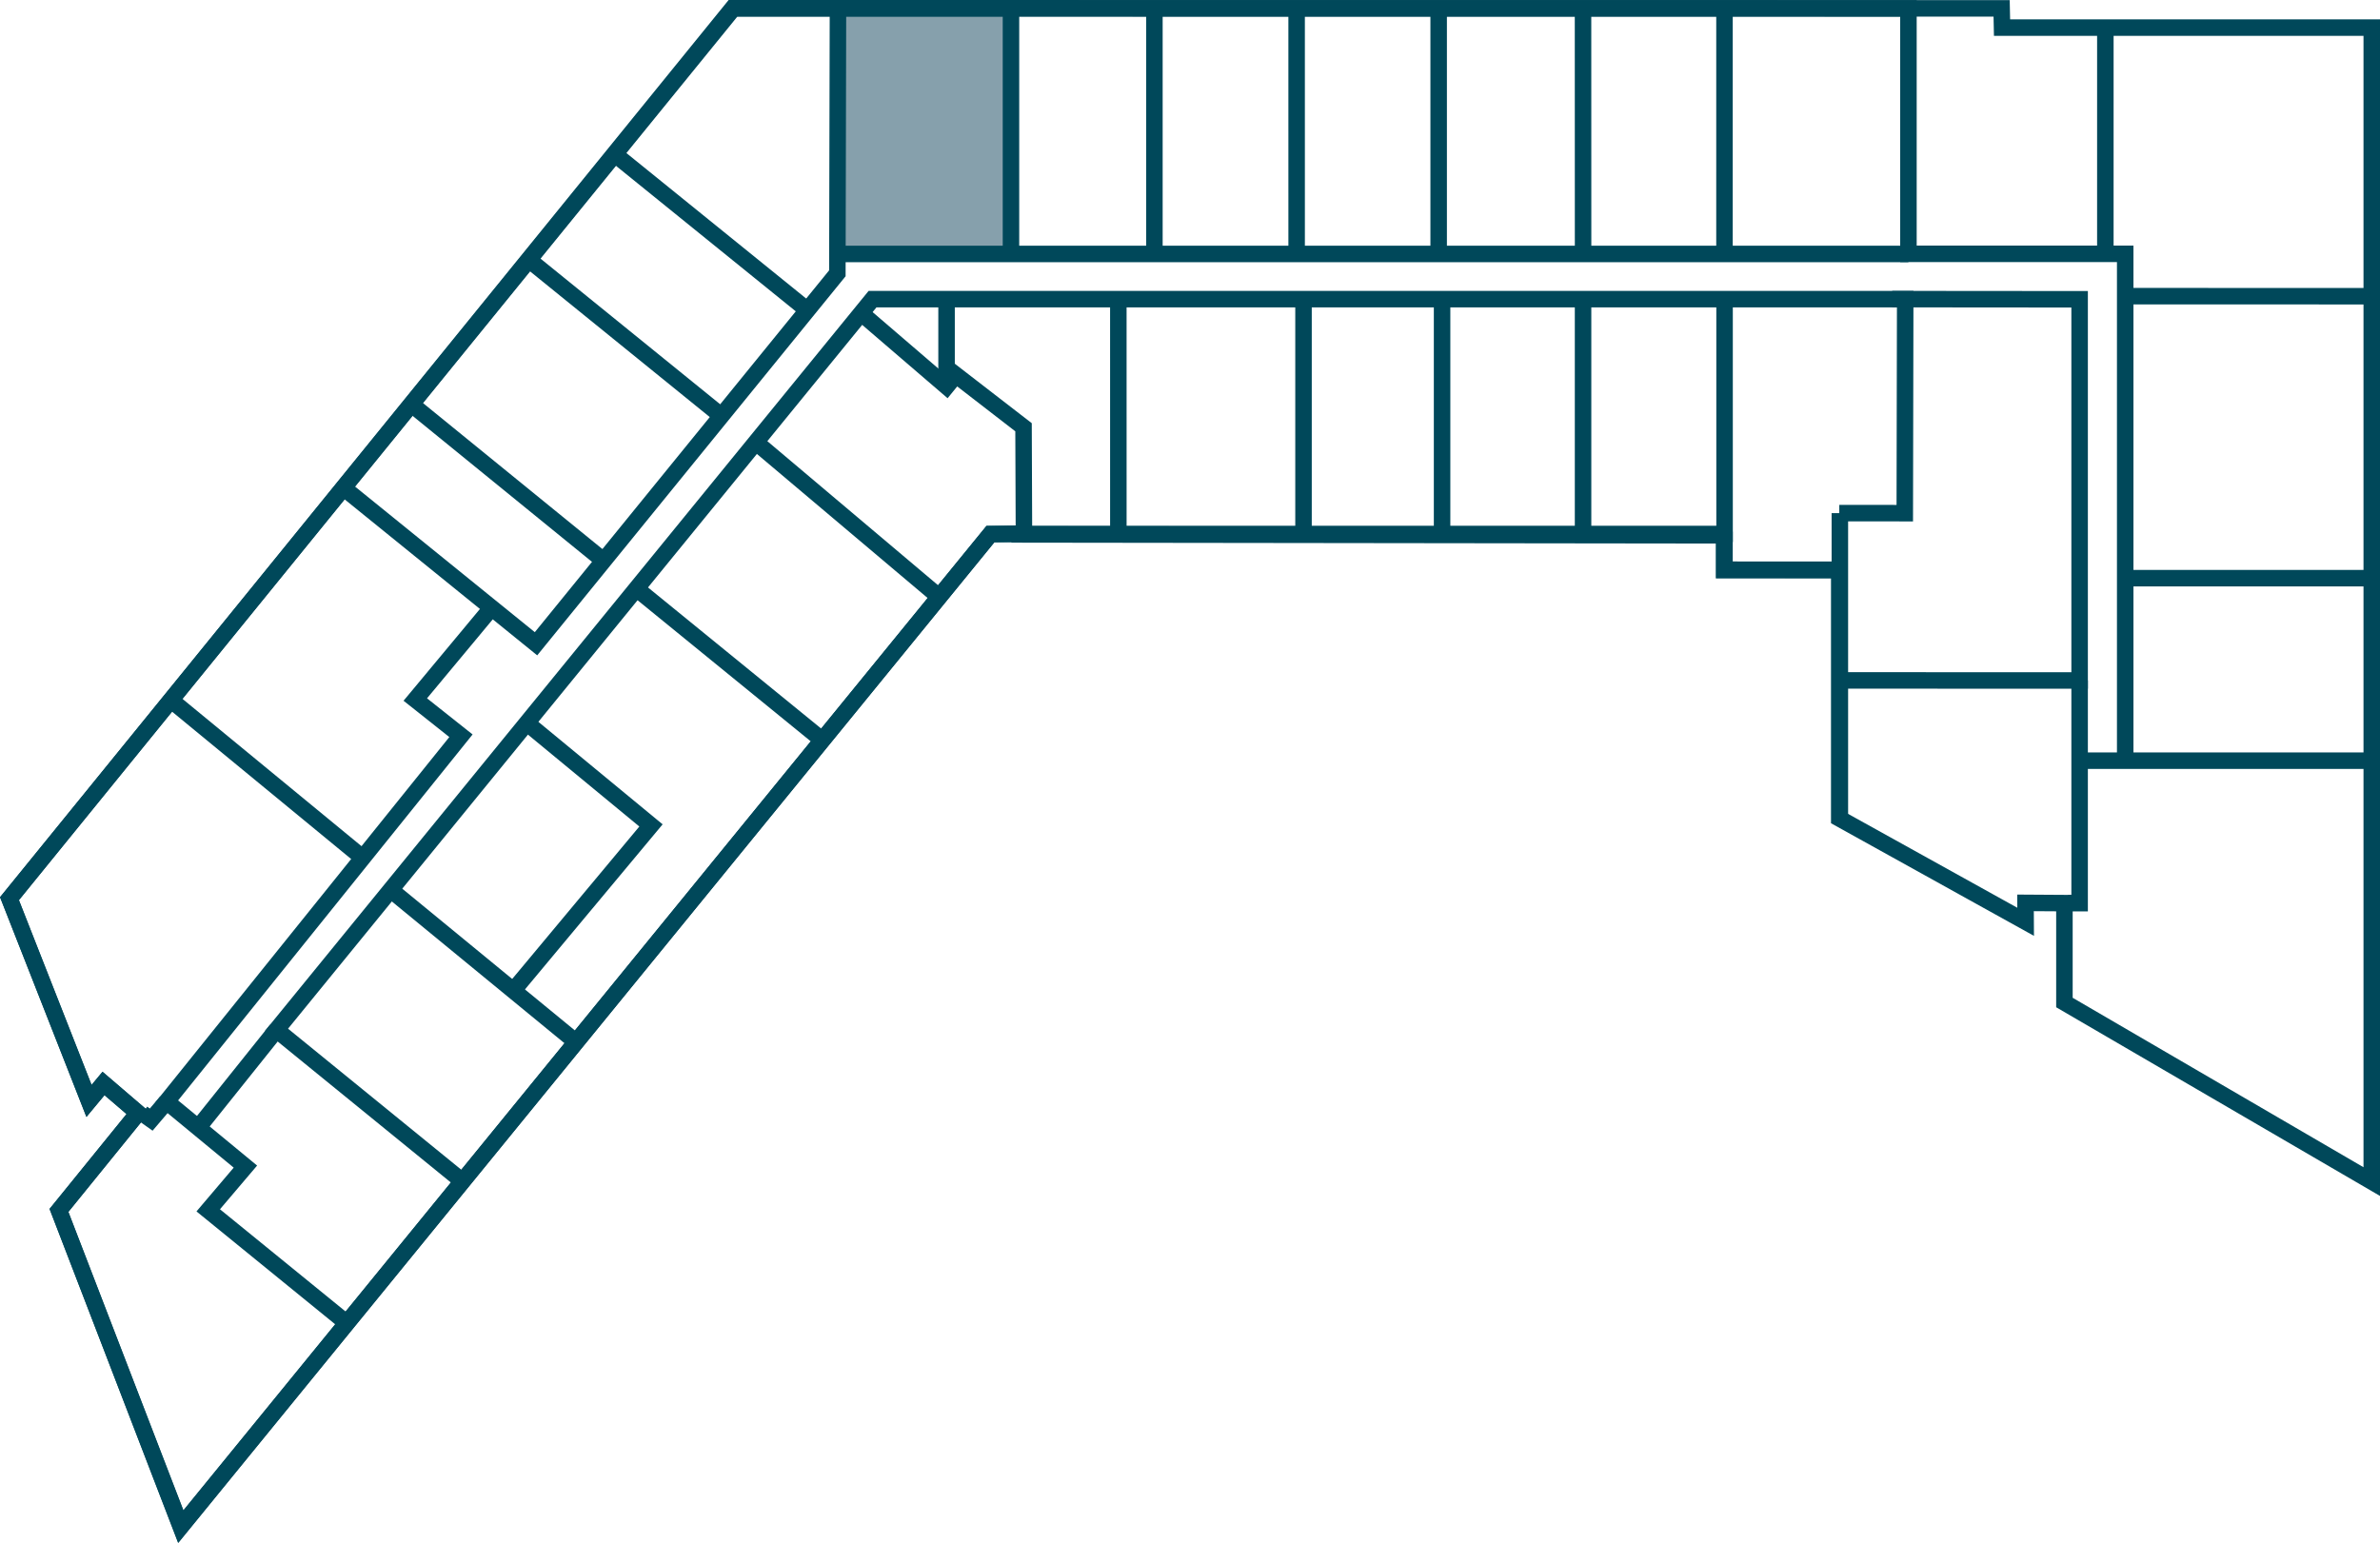 <svg xmlns="http://www.w3.org/2000/svg" viewBox="0 0 577.002 374.099"><defs><style>.cls-1{fill:#86a0ac;}.cls-2{fill:none;stroke:#00485a;stroke-miterlimit:10;stroke-width:4px;}</style></defs><title>floorplate-</title><g id="Floor_9" data-name="Floor 9"><g id="Outlines-8" data-name="Outlines"><polygon class="cls-1" points="203.385 60.987 245.098 61.557 245.099 2.026 203.155 1.731 203.385 60.987 203.385 60.987 203.385 60.987"/><polyline class="cls-2" points="124.441 240.169 157.823 200.14 127.702 175.288"/><line class="cls-2" x1="139.533" y1="252.563" x2="94.707" y2="215.752"/><line class="cls-2" x1="418.739" y1="129.796" x2="245.214" y2="129.577"/><line class="cls-2" x1="316.021" y1="72.456" x2="316.021" y2="129.894"/><line class="cls-2" x1="199.426" y1="179.508" x2="154.339" y2="142.77"/><line class="cls-2" x1="227.61" y1="144.674" x2="183.324" y2="107.299"/><polyline class="cls-2" points="119.189 147.375 100.682 169.613 111.753 178.396 40.384 267.1 59.495 282.863 50.482 293.469 84.273 320.973"/><line class="cls-2" x1="87.888" y1="207.96" x2="41.438" y2="169.739"/><line class="cls-2" x1="174.996" y1="100.919" x2="127.943" y2="62.769"/><line class="cls-2" x1="195.772" y1="75.221" x2="148.965" y2="37.336"/><line class="cls-2" x1="146.337" y1="135.945" x2="99.682" y2="97.973"/><line class="cls-2" x1="314.354" y1="61.562" x2="314.351" y2="2.02"/><line class="cls-2" x1="383.799" y1="61.547" x2="383.786" y2="2.026"/><line class="cls-2" x1="348.785" y1="61.553" x2="348.785" y2="1.902"/><line class="cls-2" x1="418.081" y1="61.553" x2="418.084" y2="2.026"/><line class="cls-2" x1="418.101" y1="131.417" x2="418.101" y2="72.725"/><line class="cls-2" x1="271.131" y1="129.385" x2="271.128" y2="72.501"/><line class="cls-2" x1="279.872" y1="61.651" x2="279.872" y2="2.014"/><line class="cls-2" x1="383.794" y1="72.53" x2="383.794" y2="129.796"/><polyline class="cls-2" points="203.155 1.731 203.008 66.268 129.95 156.092 83.004 118.063"/><polyline class="cls-2" points="445.913 124.411 461.79 124.427 461.893 72.529 211.538 72.529 67.021 249.712 112.206 286.499"/><line class="cls-2" x1="446.052" y1="198.38" x2="446.052" y2="124.419"/><line class="cls-2" x1="229.481" y1="93.703" x2="229.481" y2="72.567"/><polyline class="cls-2" points="515.229 184.439 515.229 61.553 462.677 61.553 462.677 2.026 177.6 2 2.31 217.908 21.563 266.924 25.099 262.7 33.454 269.877 14.294 293.495 43.861 370.163 240.089 129.527 248.243 129.354 248.144 103.595 231.747 90.923 229.481 93.703 208.646 75.813"/><polyline class="cls-2" points="446.125 164.975 504.18 164.999 504.179 72.567 458.746 72.529"/><line class="cls-2" x1="510.416" y1="61.553" x2="510.419" y2="7.036"/><line class="cls-2" x1="515.229" y1="71.816" x2="575.593" y2="71.819"/><line class="cls-2" x1="515.229" y1="140.184" x2="575.593" y2="140.187"/><line class="cls-2" x1="504.326" y1="184.436" x2="575.691" y2="184.439"/><polyline class="cls-2" points="446.053 138.136 418.083 138.133 418.083 128.908"/><line class="cls-2" x1="462.661" y1="61.576" x2="203.137" y2="61.576"/><line class="cls-2" x1="245.099" y1="2.026" x2="245.098" y2="61.557"/><polygon class="cls-2" points="43.803 370.164 240.139 129.478 417.983 129.478 417.983 138.245 445.904 138.245 445.904 198.435 491.09 223.508 491.065 218.916 500.495 218.977 500.495 243.08 575.002 286.498 575.002 6.692 485.368 6.692 485.27 2.026 177.812 2.026 2.289 217.884 21.591 266.95 25.09 262.714 33.452 269.86 14.297 293.472 43.803 370.164"/><polyline class="cls-2" points="501.379 218.977 504.179 218.977 504.18 164.999"/><line class="cls-2" x1="67.021" y1="249.712" x2="48.045" y2="273.419"/><polyline class="cls-2" points="34.517 269.955 36.657 271.468 40.384 267.1"/><line class="cls-2" x1="349.615" y1="72.31" x2="349.615" y2="129.576"/></g></g></svg>